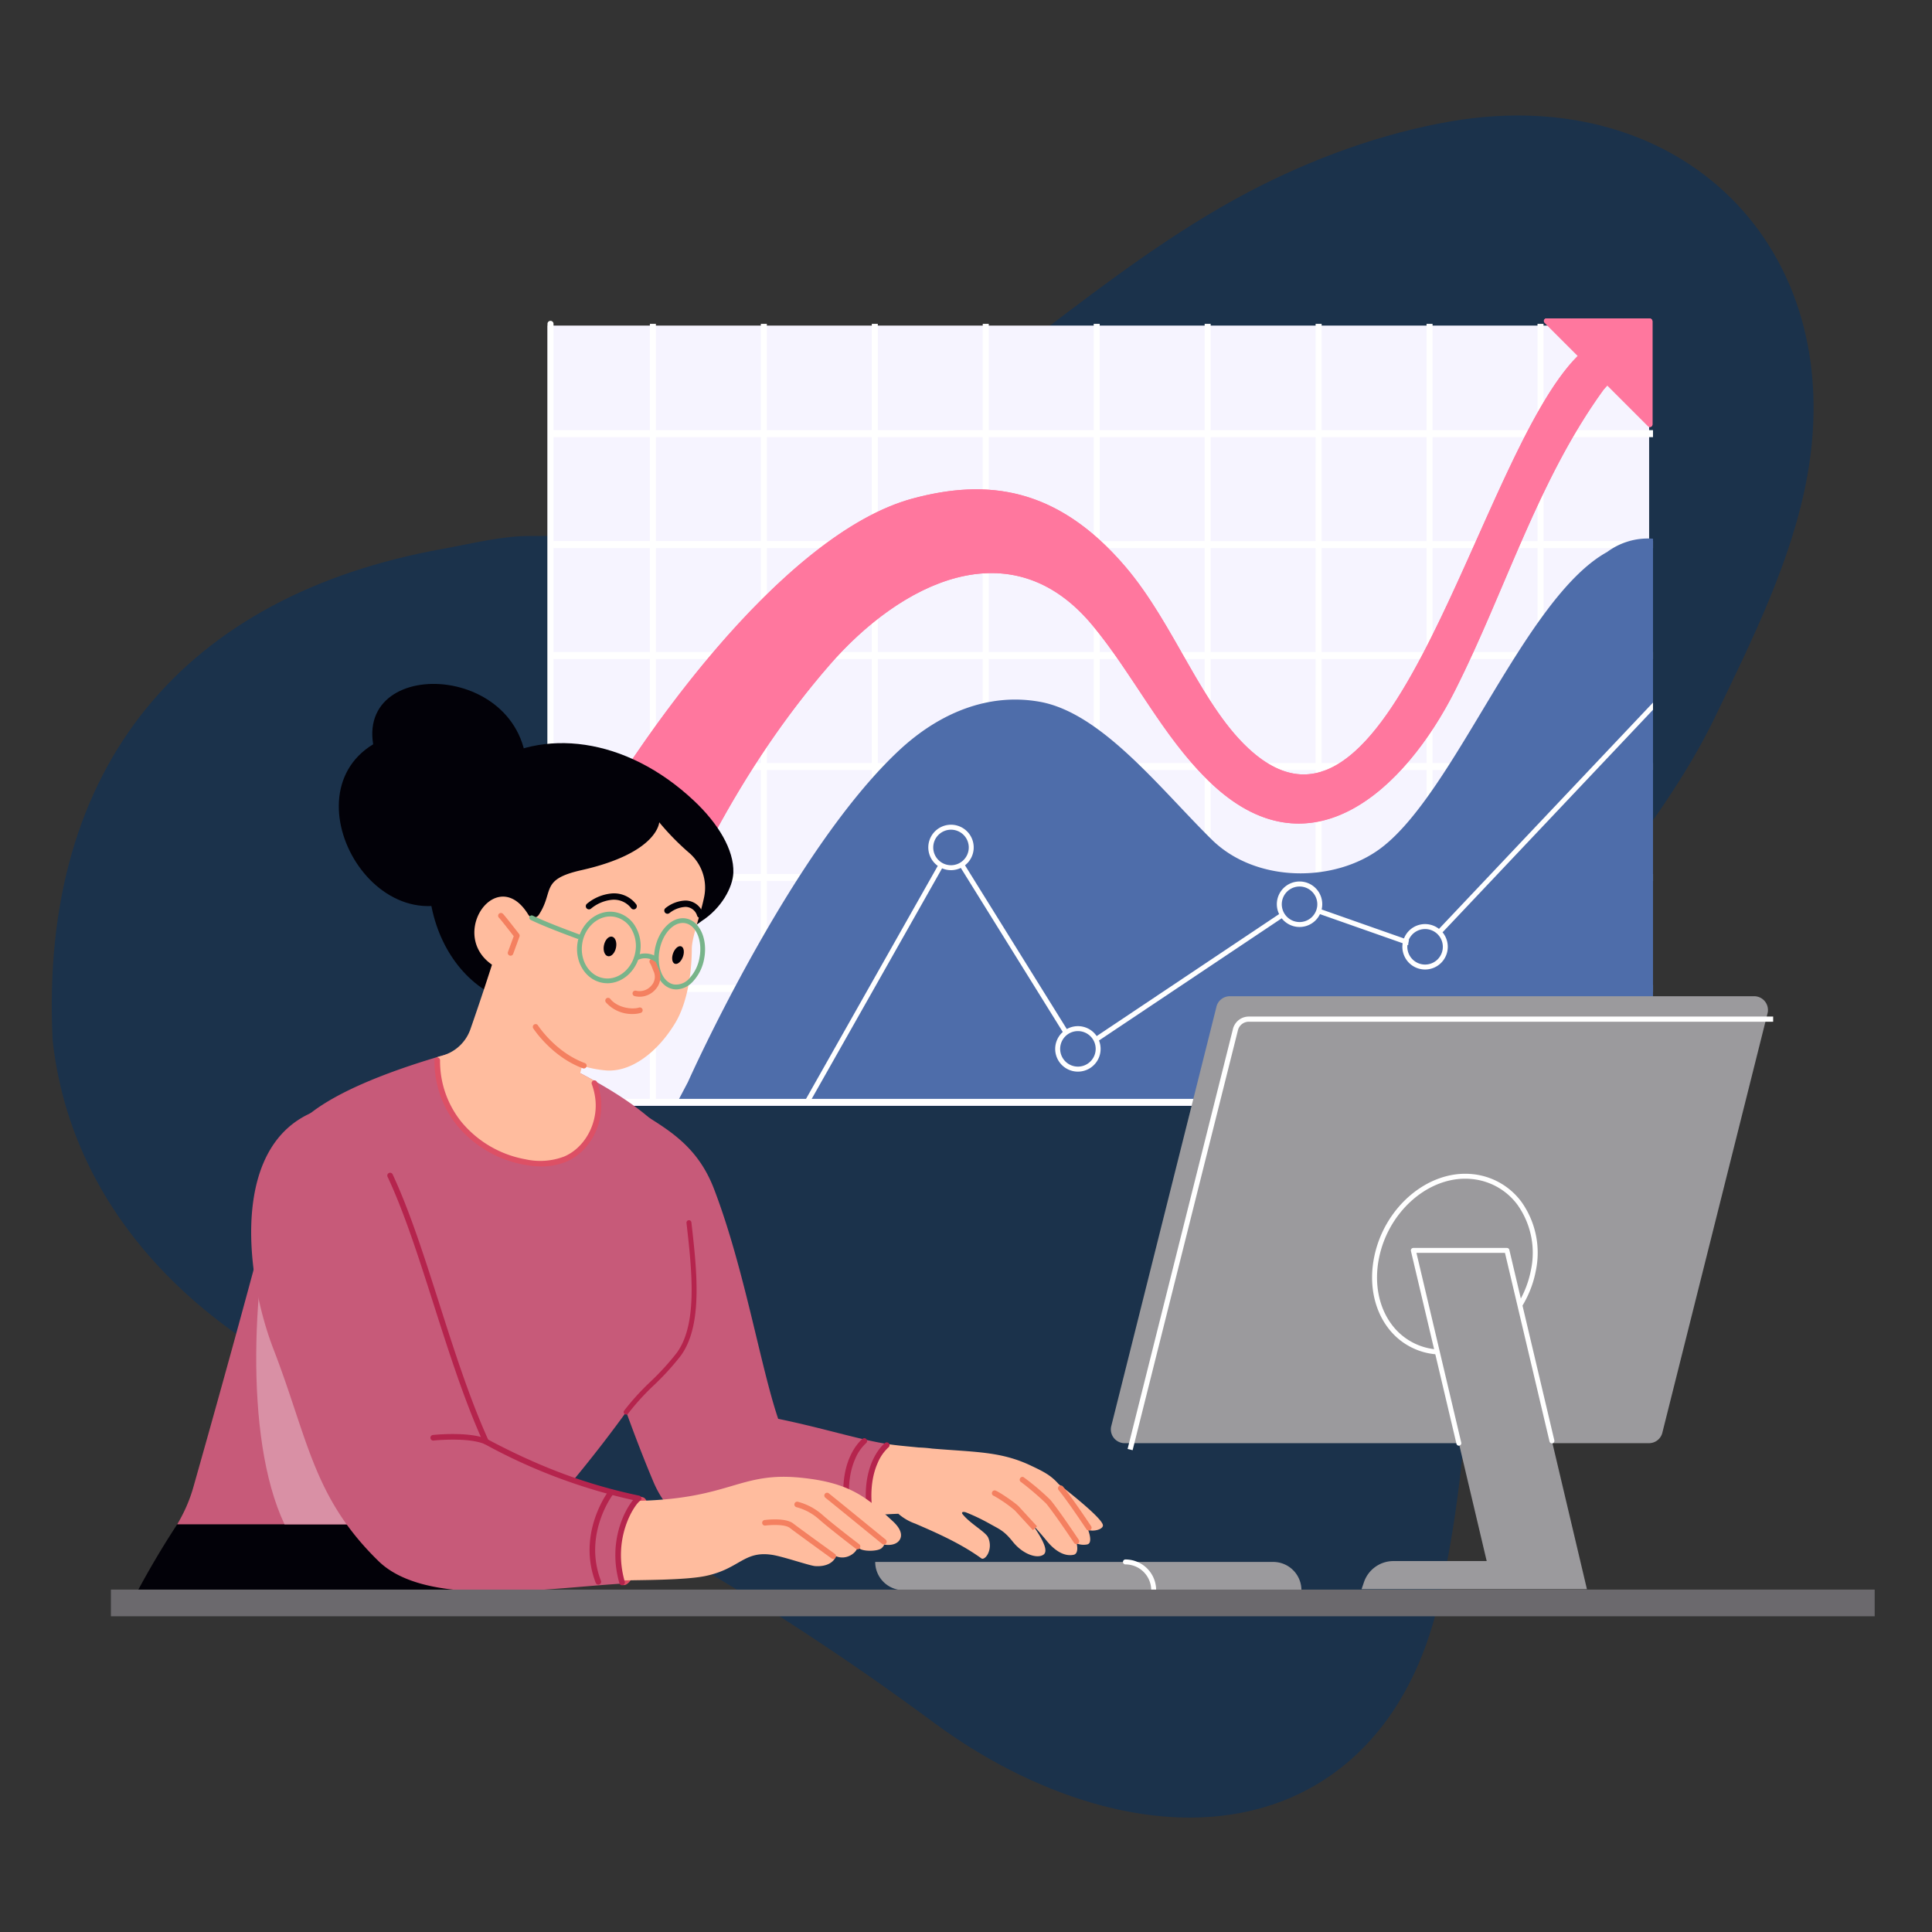<svg xmlns="http://www.w3.org/2000/svg" xmlns:xlink="http://www.w3.org/1999/xlink" width="540" height="540" viewBox="0 0 540 540">
  <rect x="0" y="0" width="540" height="540" fill="#333333" stroke="none"/>
  <defs>
    <clipPath id="clip-path">
      <rect id="Rectangle_12" data-name="Rectangle 12" width="505.526" height="446.979" fill="none"/>
    </clipPath>
    <clipPath id="clip-path-2">
      <rect id="Rectangle_213" data-name="Rectangle 213" width="492.98" height="362.762" fill="none"/>
    </clipPath>
    <clipPath id="clip-path-3">
      <path id="Path_3621" data-name="Path 3621" d="M334.479,0a.709.709,0,0,0-.5,1.209l9.269,9.269c-27.8,27.705-51.112,145.193-90.957,110.692-14.064-12.176-21.62-35.531-35.5-51.787-19.1-22.373-38.771-24.613-59.474-19.032-35.765,9.641-78.384,66.888-101.206,111.379v40.442s21.154-1.038,22.844-5.754c12.855-35.859,30.1-70.716,55.15-99.546C153.8,74.2,184.729,58.15,207.639,85.835c11.5,13.889,19.356,30.685,32.457,43.457,28.119,27.414,54.8,2.575,68.894-25.413,14.046-27.891,23.078-58.625,41.441-83.943.352-.416.709-.819,1.073-1.2l11.4,11.4a.71.71,0,0,0,1.211-.5V.839A.837.837,0,0,0,363.274,0Z" transform="translate(-56.113)" fill="none"/>
    </clipPath>
    <clipPath id="clip-SBD_PI_-_4_-_Transparency_reporting">
      <rect width="540" height="540"/>
    </clipPath>
  </defs>
  <g id="SBD_PI_-_4_-_Transparency_reporting" data-name="SBD PI - 4 - Transparency reporting" clip-path="url(#clip-SBD_PI_-_4_-_Transparency_reporting)">
    <g id="Group_145" data-name="Group 145" transform="matrix(-0.602, 0.799, -0.799, -0.602, 627.319, 162.624)">
      <g id="Group_22" data-name="Group 22" clip-path="url(#clip-path)">
        <path id="Path_151" data-name="Path 151" d="M470.736,412.052c-59.418,49.513-121.884,44.915-175.205-4.5C289.426,401.9,282.7,396.6,277.8,390c-33.064-44.61-80.265-65.262-131.635-79.685-22.279-6.256-44.857-12.712-65.673-22.526-17.951-8.462-35.5-19.8-49.911-33.378-47.36-44.628-38.765-109.7,19.165-139.017,21.2-10.726,45.933-15.332,69.591-20.031,17.92-3.559,36.683-3.734,55.081-3.846,44.658-.272,82.978-16.568,118.93-42.037,22.171-15.706,45.6-30.588,70.384-41.446,45.03-19.726,84.808-2.321,102.372,43.54,5.811,15.172,8.649,32.365,8.786,48.668.511,61.007,7.951,120.726,24.1,179.708,14.56,53.2,4.633,101.24-28.256,132.1" transform="translate(0 0)" fill="#1b324b"/>
      </g>
    </g>
    <g id="Group_245" data-name="Group 245" transform="translate(31 89)">
      <rect id="Rectangle_212" data-name="Rectangle 212" width="307.875" height="218.096" transform="translate(122.062 1.999)" fill="#f6f4ff"/>
      <path id="Path_3618" data-name="Path 3618" d="M364.268,32.359V30.4h-30.6V.693h-1.684V30.4h-29.33V.693h-1.684V30.4H271.648V.693h-1.684V30.4H240.636V.693h-1.684V30.4h-29.33V.693h-1.684V30.4H178.611V.693h-1.684V30.4H147.6V.693h-1.684V30.4h-29.33V.693H114.9V30.4H85.574V.693H83.89V30.4H56.113v1.964H83.89V61.407H56.113v1.964H83.89V92.418H56.113v1.964H83.89v29.05H56.113V125.4H83.89v29.047H56.113v1.964H83.89v29.047H56.113v1.964H83.89v30.736h1.684V187.419H114.9v30.736h1.684V187.419h29.33v30.736H147.6V187.419h29.328v30.736h1.684V187.419h29.328v30.736h1.684V187.419h29.33v30.736h1.684V187.419h29.328v30.736h1.684V187.419h29.328v30.736h1.684V187.419h29.33v30.736h1.684V187.419h30.6v-1.964h-30.6V156.407h30.6v-1.964h-30.6V125.4h30.6v-1.964h-30.6V94.382h30.6V92.418h-30.6V63.371h30.6V61.407h-30.6V32.359ZM114.9,185.455H85.574V156.407H114.9Zm0-31.011H85.574V125.4H114.9Zm0-31.011H85.574V94.384H114.9Zm0-31.014H85.574V63.371H114.9Zm0-31.011H85.574V32.359H114.9Zm31.014,124.048H116.588V156.407h29.328Zm0-31.011H116.588V125.4h29.328Zm0-31.011H116.588V94.384h29.328Zm0-31.014H116.588V63.371h29.328Zm0-31.011H116.588V32.359h29.328Zm31.011,124.048H147.6V156.407h29.328Zm0-31.011H147.6V125.4h29.328Zm0-31.011H147.6V94.384h29.328Zm0-31.014H147.6V63.371h29.328Zm0-31.011H147.6V32.359h29.328Zm31.011,124.048H178.611V156.407h29.328Zm0-31.011H178.611V125.4h29.328Zm0-31.011H178.611V94.384h29.328Zm0-31.014H178.611V63.371h29.328Zm0-31.011H178.611V32.359h29.328Zm31.014,124.048H209.625V156.407h29.328Zm0-31.011H209.625V125.4h29.328Zm0-31.011H209.625V94.384h29.328Zm0-31.014H209.625V63.371h29.328Zm0-31.011H209.625V32.359h29.328Zm31.011,124.048H240.636V156.407h29.328Zm0-31.011H240.636V125.4h29.328Zm0-31.011H240.636V94.384h29.328Zm0-31.014H240.636V63.371h29.328Zm0-31.011H240.636V32.359h29.328Zm31.011,124.048H271.648V156.407h29.328Zm0-31.011H271.648V125.4h29.328Zm0-31.011H271.648V94.384h29.328Zm0-31.014H271.648V63.371h29.328Zm0-31.011H271.648V32.359h29.328Zm31.014,124.048H302.661V156.407h29.328Zm0-31.011H302.661V125.4h29.328Zm0-31.011H302.661V94.384h29.328Zm0-31.014H302.661V63.371h29.328Zm0-31.011H302.661V32.359h29.328Z" transform="translate(66.753 0.824)" fill="#fff"/>
      <g id="Group_240" data-name="Group 240">
        <g id="Group_239" data-name="Group 239" clip-path="url(#clip-path-2)">
          <path id="Path_3619" data-name="Path 3619" d="M344.985,185.555V28.144a19.071,19.071,0,0,0-12.818,3.716c-23.024,12.678-42.463,67.09-63.2,82.743-12.978,9.8-34.964,9.788-47.28-2.33-14.447-14.213-30.779-35.45-48.106-38.55-14.3-2.56-28.034,3.09-39.236,13.51C104.04,115.427,75.235,180.02,75.235,180.02l-2.912,5.535Z" transform="translate(86.036 33.423)" fill="#4e6daa"/>
          <path id="Path_3620" data-name="Path 3620" d="M363.276,0h-28.8a.708.708,0,0,0-.5,1.209l9.269,9.269c-27.8,27.705-51.112,145.193-90.959,110.694-14.06-12.176-21.618-35.531-35.5-51.789-19.1-22.373-38.769-24.613-59.472-19.032-35.765,9.641-78.384,66.888-101.206,111.379v40.444s21.152-1.04,22.844-5.757c12.857-35.859,30.1-70.716,55.148-99.546C153.8,74.2,184.729,58.15,207.639,85.835c11.493,13.889,19.354,30.687,32.454,43.457,28.121,27.416,54.8,2.575,68.9-25.413,14.046-27.891,23.079-58.625,41.441-83.943.35-.416.709-.819,1.071-1.2l11.4,11.4a.708.708,0,0,0,1.209-.5V.839A.838.838,0,0,0,363.276,0" transform="translate(66.753)" fill="#ff779e"/>
        </g>
      </g>
      <g id="Group_242" data-name="Group 242" transform="translate(122.866)">
        <g id="Group_241" data-name="Group 241" clip-path="url(#clip-path-3)">
          <rect id="Rectangle_214" data-name="Rectangle 214" width="45.494" height="202.174" transform="translate(0 -0.002)" fill="#ff779e"/>
          <rect id="Rectangle_215" data-name="Rectangle 215" width="3.773" height="202.174" transform="translate(45.496 -0.002)" fill="#ff779e"/>
          <rect id="Rectangle_216" data-name="Rectangle 216" width="3.773" height="202.174" transform="translate(49.268 -0.002)" fill="#ff779e"/>
          <rect id="Rectangle_217" data-name="Rectangle 217" width="3.773" height="202.174" transform="translate(53.041 -0.002)" fill="#ff779e"/>
          <rect id="Rectangle_218" data-name="Rectangle 218" width="3.773" height="202.174" transform="translate(56.814 -0.002)" fill="#ff779e"/>
          <rect id="Rectangle_219" data-name="Rectangle 219" width="3.773" height="202.174" transform="translate(60.589 -0.002)" fill="#ff779e"/>
          <rect id="Rectangle_220" data-name="Rectangle 220" width="3.773" height="202.174" transform="translate(64.362 -0.002)" fill="#ff779e"/>
          <rect id="Rectangle_221" data-name="Rectangle 221" width="3.773" height="202.174" transform="translate(68.134 -0.002)" fill="#ff779e"/>
          <rect id="Rectangle_222" data-name="Rectangle 222" width="3.773" height="202.174" transform="translate(71.907 -0.002)" fill="#ff779e"/>
          <rect id="Rectangle_223" data-name="Rectangle 223" width="3.773" height="202.174" transform="translate(75.682 -0.002)" fill="#ff779e"/>
          <rect id="Rectangle_224" data-name="Rectangle 224" width="3.773" height="202.174" transform="translate(79.454 -0.002)" fill="#ff779e"/>
          <rect id="Rectangle_225" data-name="Rectangle 225" width="3.773" height="202.174" transform="translate(83.227 -0.002)" fill="#ff779e"/>
          <rect id="Rectangle_226" data-name="Rectangle 226" width="3.773" height="202.174" transform="translate(87 -0.002)" fill="#ff779e"/>
          <rect id="Rectangle_227" data-name="Rectangle 227" width="3.773" height="202.174" transform="translate(90.775 -0.002)" fill="#ff779e"/>
          <rect id="Rectangle_228" data-name="Rectangle 228" width="3.773" height="202.174" transform="translate(94.548 -0.002)" fill="#ff779e"/>
          <rect id="Rectangle_229" data-name="Rectangle 229" width="3.773" height="202.174" transform="translate(98.32 -0.002)" fill="#ff779e"/>
          <rect id="Rectangle_230" data-name="Rectangle 230" width="3.773" height="202.174" transform="translate(102.093 -0.002)" fill="#ff779e"/>
          <rect id="Rectangle_231" data-name="Rectangle 231" width="3.773" height="202.174" transform="translate(105.868 -0.002)" fill="#ff779e"/>
          <rect id="Rectangle_232" data-name="Rectangle 232" width="3.773" height="202.174" transform="translate(109.64 -0.002)" fill="#ff779e"/>
          <rect id="Rectangle_233" data-name="Rectangle 233" width="3.773" height="202.174" transform="translate(113.413 -0.002)" fill="#ff779e"/>
          <rect id="Rectangle_234" data-name="Rectangle 234" width="3.773" height="202.174" transform="translate(117.186 -0.002)" fill="#ff779e"/>
          <rect id="Rectangle_235" data-name="Rectangle 235" width="3.773" height="202.174" transform="translate(120.961 -0.002)" fill="#ff779e"/>
          <rect id="Rectangle_236" data-name="Rectangle 236" width="3.773" height="202.174" transform="translate(124.734 -0.002)" fill="#ff779e"/>
          <rect id="Rectangle_237" data-name="Rectangle 237" width="3.773" height="202.174" transform="translate(128.506 -0.002)" fill="#ff779e"/>
          <rect id="Rectangle_238" data-name="Rectangle 238" width="3.773" height="202.174" transform="translate(132.279 -0.002)" fill="#ff779e"/>
          <rect id="Rectangle_239" data-name="Rectangle 239" width="3.773" height="202.174" transform="translate(136.054 -0.002)" fill="#ff779e"/>
          <rect id="Rectangle_240" data-name="Rectangle 240" width="3.773" height="202.174" transform="translate(139.827 -0.002)" fill="#ff779e"/>
          <rect id="Rectangle_241" data-name="Rectangle 241" width="3.773" height="202.174" transform="translate(143.599 -0.002)" fill="#ff779e"/>
          <rect id="Rectangle_242" data-name="Rectangle 242" width="3.773" height="202.174" transform="translate(147.372 -0.002)" fill="#ff779e"/>
          <rect id="Rectangle_243" data-name="Rectangle 243" width="3.773" height="202.174" transform="translate(151.147 -0.002)" fill="#ff779e"/>
          <rect id="Rectangle_244" data-name="Rectangle 244" width="3.773" height="202.174" transform="translate(154.92 -0.002)" fill="#ff779e"/>
          <rect id="Rectangle_245" data-name="Rectangle 245" width="3.773" height="202.174" transform="translate(158.692 -0.002)" fill="#ff779e"/>
          <rect id="Rectangle_246" data-name="Rectangle 246" width="3.773" height="202.174" transform="translate(162.465 -0.002)" fill="#ff779e"/>
          <rect id="Rectangle_247" data-name="Rectangle 247" width="3.611" height="202.174" transform="translate(166.238 -0.002)" fill="#ff779e"/>
          <rect id="Rectangle_248" data-name="Rectangle 248" width="3.611" height="202.174" transform="translate(169.848 -0.002)" fill="#ff779e"/>
          <rect id="Rectangle_249" data-name="Rectangle 249" width="3.611" height="202.174" transform="translate(173.461 -0.002)" fill="#ff779e"/>
          <rect id="Rectangle_250" data-name="Rectangle 250" width="3.611" height="202.174" transform="translate(177.072 -0.002)" fill="#ff779e"/>
          <rect id="Rectangle_251" data-name="Rectangle 251" width="3.611" height="202.174" transform="translate(180.682 -0.002)" fill="#ff779e"/>
          <rect id="Rectangle_252" data-name="Rectangle 252" width="3.611" height="202.174" transform="translate(184.293 -0.002)" fill="#ff779e"/>
          <rect id="Rectangle_253" data-name="Rectangle 253" width="3.611" height="202.174" transform="translate(187.904 -0.002)" fill="#ff779e"/>
          <rect id="Rectangle_254" data-name="Rectangle 254" width="3.611" height="202.174" transform="translate(191.515 -0.002)" fill="#ff779e"/>
          <rect id="Rectangle_255" data-name="Rectangle 255" width="3.611" height="202.174" transform="translate(195.125 -0.002)" fill="#ff779e"/>
          <rect id="Rectangle_256" data-name="Rectangle 256" width="3.611" height="202.174" transform="translate(198.736 -0.002)" fill="#ff779e"/>
          <rect id="Rectangle_257" data-name="Rectangle 257" width="3.611" height="202.174" transform="translate(202.347 -0.002)" fill="#ff779e"/>
          <rect id="Rectangle_258" data-name="Rectangle 258" width="3.611" height="202.174" transform="translate(205.957 -0.002)" fill="#ff779e"/>
          <rect id="Rectangle_259" data-name="Rectangle 259" width="3.611" height="202.174" transform="translate(209.568 -0.002)" fill="#ff779e"/>
          <rect id="Rectangle_260" data-name="Rectangle 260" width="3.611" height="202.174" transform="translate(213.179 -0.002)" fill="#ff779e"/>
          <rect id="Rectangle_261" data-name="Rectangle 261" width="3.611" height="202.174" transform="translate(216.789 -0.002)" fill="#ff779e"/>
          <rect id="Rectangle_262" data-name="Rectangle 262" width="3.611" height="202.174" transform="translate(220.4 -0.002)" fill="#ff779e"/>
          <rect id="Rectangle_263" data-name="Rectangle 263" width="3.611" height="202.174" transform="translate(224.011 -0.002)" fill="#ff779e"/>
          <rect id="Rectangle_264" data-name="Rectangle 264" width="3.611" height="202.174" transform="translate(227.621 -0.002)" fill="#ff779e"/>
          <rect id="Rectangle_265" data-name="Rectangle 265" width="3.611" height="202.174" transform="translate(231.232 -0.002)" fill="#ff779e"/>
          <rect id="Rectangle_266" data-name="Rectangle 266" width="3.611" height="202.174" transform="translate(234.843 -0.002)" fill="#ff779e"/>
          <rect id="Rectangle_267" data-name="Rectangle 267" width="3.611" height="202.174" transform="translate(238.453 -0.002)" fill="#ff779e"/>
          <rect id="Rectangle_268" data-name="Rectangle 268" width="3.611" height="202.174" transform="translate(242.064 -0.002)" fill="#ff779e"/>
          <rect id="Rectangle_269" data-name="Rectangle 269" width="3.611" height="202.174" transform="translate(245.675 -0.002)" fill="#ff779e"/>
          <rect id="Rectangle_270" data-name="Rectangle 270" width="3.611" height="202.174" transform="translate(249.285 -0.002)" fill="#ff779e"/>
          <rect id="Rectangle_271" data-name="Rectangle 271" width="3.611" height="202.174" transform="translate(252.896 -0.002)" fill="#ff779e"/>
          <rect id="Rectangle_272" data-name="Rectangle 272" width="3.611" height="202.174" transform="translate(256.509 -0.002)" fill="#ff779e"/>
          <rect id="Rectangle_273" data-name="Rectangle 273" width="3.611" height="202.174" transform="translate(260.119 -0.002)" fill="#ff779e"/>
          <rect id="Rectangle_274" data-name="Rectangle 274" width="3.611" height="202.174" transform="translate(263.73 -0.002)" fill="#ff779e"/>
          <rect id="Rectangle_275" data-name="Rectangle 275" width="3.611" height="202.174" transform="translate(267.341 -0.002)" fill="#ff779e"/>
          <rect id="Rectangle_276" data-name="Rectangle 276" width="3.611" height="202.174" transform="translate(270.951 -0.002)" fill="#ff779e"/>
          <rect id="Rectangle_277" data-name="Rectangle 277" width="3.611" height="202.174" transform="translate(274.562 -0.002)" fill="#ff779e"/>
          <rect id="Rectangle_278" data-name="Rectangle 278" width="3.611" height="202.174" transform="translate(278.173 -0.002)" fill="#ff779e"/>
          <rect id="Rectangle_279" data-name="Rectangle 279" width="3.611" height="202.174" transform="translate(281.784 -0.002)" fill="#ff779e"/>
          <rect id="Rectangle_280" data-name="Rectangle 280" width="3.611" height="202.174" transform="translate(285.394 -0.002)" fill="#ff779e"/>
          <rect id="Rectangle_281" data-name="Rectangle 281" width="3.611" height="202.174" transform="translate(289.005 -0.002)" fill="#ff779e"/>
          <rect id="Rectangle_282" data-name="Rectangle 282" width="3.611" height="202.174" transform="translate(292.616 -0.002)" fill="#ff779e"/>
          <rect id="Rectangle_283" data-name="Rectangle 283" width="3.611" height="202.174" transform="translate(296.226 -0.002)" fill="#ff779e"/>
          <rect id="Rectangle_284" data-name="Rectangle 284" width="8.163" height="202.174" transform="translate(299.837)" fill="#ff779e"/>
        </g>
      </g>
      <g id="Group_244" data-name="Group 244">
        <g id="Group_243" data-name="Group 243" clip-path="url(#clip-path-2)">
          <path id="Path_3622" data-name="Path 3622" d="M364.725,219.454H56.572a.842.842,0,0,1-.843-.843V1.15a.842.842,0,0,1,1.684,0V217.77H364.725a.842.842,0,1,1,0,1.684" transform="translate(66.296 0.368)" fill="#fff"/>
          <path id="Path_3623" data-name="Path 3623" d="M325.727,49.036l-59.818,63.256a6.326,6.326,0,0,0-9.785,2.674l-23.019-8.1a6.247,6.247,0,0,0,.175-1.454,6.346,6.346,0,1,0-12.058,2.744l-50.99,34.1a6.329,6.329,0,0,0-8.349-1.962L133.427,94.519a6.345,6.345,0,1,0-7.613.16l-37.3,65.969H90.1l36.915-65.283a6.29,6.29,0,0,0,5.242-.114l28.5,45.857a6.347,6.347,0,1,0,10.12,2.38l51.071-34.154a6.331,6.331,0,0,0,10.692-1.163l23.118,8.13a6.455,6.455,0,0,0-.085.994,6.346,6.346,0,1,0,11.231-4.046l58.822-62.2ZM124.55,89.535a4.965,4.965,0,1,1,4.964,4.964,4.97,4.97,0,0,1-4.964-4.964m40.436,61.254a4.964,4.964,0,1,1,4.966-4.964,4.97,4.97,0,0,1-4.966,4.964m61.949-40.409a4.965,4.965,0,1,1,4.863-3.97l-.013,0c-.02.134-.055.263-.085.394a4.971,4.971,0,0,1-4.765,3.58m35.086,11.879a4.97,4.97,0,0,1-4.964-4.964,5.228,5.228,0,0,1,.028-.528l.21.074a6.123,6.123,0,0,1,.236-1.382l-.105-.037a4.962,4.962,0,1,1,4.594,6.836" transform="translate(105.294 58.334)" fill="#fff"/>
          <path id="Path_3624" data-name="Path 3624" d="M131.5,211.441H278.053a3.854,3.854,0,0,0,3.777-3.1l29.4-117.212a3.853,3.853,0,0,0-3.777-4.609H160.893a3.854,3.854,0,0,0-3.777,3.1l-29.4,117.212a3.853,3.853,0,0,0,3.777,4.609" transform="translate(151.845 102.93)" fill="#9b9a9d"/>
          <path id="Path_3625" data-name="Path 3625" d="M131.18,210.323l-1.4-.35,29.4-117.214a4.573,4.573,0,0,1,4.476-3.641H310.212V90.56H163.654a3.14,3.14,0,0,0-3.07,2.516Z" transform="translate(154.389 106.015)" fill="#fff"/>
          <path id="Path_3626" data-name="Path 3626" d="M180.659,159.722c-.486,0-.97-.017-1.456-.05a18.7,18.7,0,0,1-13.762-7.427c-3.965-5.231-5.371-12.461-3.858-19.838,2.831-13.946,15.1-24.322,27.357-23.129A19.339,19.339,0,0,1,202.708,117a24.537,24.537,0,0,1,4.046,19.3c-2.5,13.221-14.027,23.42-26.1,23.422M187,110.565c-10.948,0-21.509,9.534-24.064,22.117-1.432,6.987-.118,13.814,3.606,18.728a17.324,17.324,0,0,0,12.757,6.882c11.909.819,23.619-9.161,26.1-22.246a23.17,23.17,0,0,0-3.792-18.213,17.974,17.974,0,0,0-12.8-7.18c-.6-.059-1.206-.088-1.809-.088m-24.74,21.979h0Z" transform="translate(191.514 129.887)" fill="#fff"/>
          <path id="Path_3627" data-name="Path 3627" d="M200.274,118.971H174.113l20.506,86.823H168.553a8.7,8.7,0,0,0-8.242,5.905l-.666,1.955h62.991Z" transform="translate(189.917 141.529)" fill="#9b9a9d"/>
          <path id="Path_3628" data-name="Path 3628" d="M179.354,173.923a.693.693,0,0,1-.672-.532L165.956,119.5a.692.692,0,0,1,.672-.85H192.79a.689.689,0,0,1,.672.532l12.573,53.225a.692.692,0,1,1-1.347.317l-12.444-52.693H167.5l12.525,53.037a.69.69,0,0,1-.512.83.678.678,0,0,1-.16.02" transform="translate(197.402 141.154)" fill="#fff"/>
          <path id="Path_3629" data-name="Path 3629" d="M208.8,158.734H97.562a7.891,7.891,0,0,0,7.891,7.891H216.694a7.893,7.893,0,0,0-7.891-7.891" transform="translate(116.061 188.832)" fill="#9b9a9d"/>
          <path id="Path_3630" data-name="Path 3630" d="M137.771,167.691a.69.69,0,0,1-.69-.69,7.21,7.21,0,0,0-7.2-7.2.691.691,0,0,1,0-1.382A8.591,8.591,0,0,1,138.461,167a.69.69,0,0,1-.69.69" transform="translate(153.686 188.456)" fill="#fff"/>
          <path id="Path_3631" data-name="Path 3631" d="M162.145,166.333c-.368-1.9-8.329-8.29-12.369-11.428-2.19-2.47-4.16-3.466-7.878-5.216-8.318-3.913-15.284-3.692-27.482-4.7a37.042,37.042,0,0,0-3.746-.307c-3.241-.331-6.387-.572-9.111-1.029-4.572,4.324-5.842,12.214-3.946,20.015,1.841-.175,4.609-.359,7.366-.458a14.426,14.426,0,0,0,4.736,2.761c5.875,2.531,12.748,5.551,18.476,9.713,1,.679,3.335-2.4,1.918-5.781-.679-1.616-4.924-3.812-7.134-6.527-.556-.685.195-.841,1.014-.51a55.392,55.392,0,0,1,6.488,3.109c2.895,1.622,4.035,1.964,6.529,5.089,2.691,3.372,6.676,4.824,8.522,3.582,1.9-1.281-1.66-6.223-2.36-7.392-.158-.263-.307-.523-.455-.784q1.971,2.151,3.823,4.412c2.023,2.463,4.7,4.37,7.447,3.788,1.1-.234,1.167-1.824.826-3.166a5.192,5.192,0,0,0,2.923.28c1.257-.221.966-2.22.291-4.062,1.627.576,4.351-.217,4.123-1.393" transform="translate(115.113 170.894)" fill="#ffbc9e"/>
          <path id="Path_3632" data-name="Path 3632" d="M123.929,160.711s-3.9-4.243-5.056-5.509a36.758,36.758,0,0,0-5.857-4.068.783.783,0,0,1,.285-1.531c.7.059,5.732,3.455,6.726,4.543,1.156,1.266,5.054,5.507,5.054,5.507Z" transform="translate(133.778 177.967)" fill="#f48060"/>
          <path id="Path_3633" data-name="Path 3633" d="M131.853,166.664a.783.783,0,0,1-.653-.348c-.05-.079-5.229-7.865-7.788-10.983a80.61,80.61,0,0,0-6.959-5.965.781.781,0,0,1,.587-1.445,67.7,67.7,0,0,1,7.578,6.418c2.612,3.179,7.67,10.786,7.885,11.11a.78.78,0,0,1-.219,1.082.767.767,0,0,1-.431.131" transform="translate(138.003 175.921)" fill="#f48060"/>
          <path id="Path_3634" data-name="Path 3634" d="M129.508,161.577a.783.783,0,0,1-.652-.348c-.05-.079-5.229-7.865-7.788-10.983a.781.781,0,0,1,1.206-.992c2.612,3.179,7.67,10.786,7.885,11.11a.78.78,0,0,1-.219,1.082.767.767,0,0,1-.431.131" transform="translate(143.812 177.215)" fill="#f48060"/>
          <path id="Path_3635" data-name="Path 3635" d="M144.161,194.7c-8.8-1.408-17.532-4.34-30.795-7.092-4.99-14.754-9.446-42.047-17.9-64.164-4.585-12-12.606-16.556-21.255-21.883-13.291-8.185-12.73,56.159-12.73,56.159s8.031,26.258,17.059,47.609a28.467,28.467,0,0,0,31.265,16.913,265.19,265.19,0,0,0,29.323-7.412c-1.874-14.743,5.03-20.129,5.03-20.129" transform="translate(73.138 119.956)" fill="#c75a79"/>
          <path id="Path_3636" data-name="Path 3636" d="M97.651,164.94a.783.783,0,0,1-.771-.653c-2.468-14.725,4.563-20.416,4.863-20.65a.781.781,0,0,1,.966,1.228,12.285,12.285,0,0,0-3.013,4.349c-1.246,2.785-2.481,7.616-1.274,14.815a.779.779,0,0,1-.642.9.859.859,0,0,1-.129.011" transform="translate(114.627 170.675)" fill="#b5244d"/>
          <path id="Path_3637" data-name="Path 3637" d="M94.784,164.409a.783.783,0,0,1-.771-.652c-2.468-14.725,4.563-20.416,4.863-20.652a.782.782,0,0,1,.966,1.231,12.312,12.312,0,0,0-3.013,4.349c-1.246,2.785-2.481,7.615-1.274,14.815a.778.778,0,0,1-.642.9.854.854,0,0,1-.129.011" transform="translate(111.217 170.041)" fill="#b5244d"/>
          <path id="Path_3638" data-name="Path 3638" d="M72.157,150.619c-2.706-1.029-4.1,1.546-6.724,10.088,0,0-2.759,13.519,1.007,14.392,4.279.994,9.628-22.993,5.717-24.48" transform="translate(76.68 178.924)" fill="#dd5065"/>
          <path id="Path_3639" data-name="Path 3639" d="M114.566,181.33l-4.222-22-91.309-7.254A247.479,247.479,0,0,0,1.862,181.33Z" transform="translate(2.215 180.91)" fill="#020108"/>
          <path id="Path_3640" data-name="Path 3640" d="M149.458,127.377c-1.417-10.659-18.356-20.961-31.933-27.716-9.214-4.585-16.959-7.65-16.959-7.65s-57,11.774-61.515,29.448c-9.015,35.277-21.445,79.459-26.05,95.7A42.455,42.455,0,0,1,8.456,227.6H108.521a375.805,375.805,0,0,0,25.424-31.362c4.02-5.553,11.71-9.483,14.651-16.089,6.394-14.362,3.816-30.541.863-52.768" transform="translate(10.059 109.456)" fill="#c75a79"/>
          <path id="Path_3641" data-name="Path 3641" d="M66.142,169.434a.682.682,0,0,1-.405-.131.692.692,0,0,1-.153-.966,69,69,0,0,1,7.324-8.064,73.106,73.106,0,0,0,7.333-8.029c5.982-8.075,4.279-23.1,2.776-36.356a.691.691,0,1,1,1.373-.155c1.531,13.51,3.267,28.822-3.039,37.335a74.148,74.148,0,0,1-7.471,8.187,66.4,66.4,0,0,0-7.178,7.9.691.691,0,0,1-.561.285" transform="translate(77.863 136.946)" fill="#b5244d"/>
          <path id="Path_3642" data-name="Path 3642" d="M64.62,205.846,24.311,110.293c-6.562,25.128-9.514,70.926,2.148,95.553Z" transform="translate(22.065 131.206)" fill="#d990a5"/>
          <path id="Path_3643" data-name="Path 3643" d="M81.063,77.768c6.847-36.4-46.678-40.484-42.369-14.237-25.062,15.233,3.7,62.765,31.7,38.406Z" transform="translate(34.607 55.499)" fill="#020108"/>
          <path id="Path_3644" data-name="Path 3644" d="M116.8,103.981c5.54-3.536,8.785-9.42,8.927-13.576.219-6.422-4.349-13.812-10.917-20.006C95.662,52.339,72.091,49.79,56.26,60.767c-24.235,16.8-18.458,54.8,3.961,64.565,18.914-13.236,37.565-6.8,56.584-21.351" transform="translate(48.246 64.492)" fill="#020108"/>
          <path id="Path_3645" data-name="Path 3645" d="M41.168,100.508c-29.8,5.658-25.45,46.185-17.042,67.983,9.7,25.121,11.053,41.414,29.382,59.288,13.335,13,46.332,7.611,67.944,6.291-1.342-8.874.637-19.05,4.754-23.83a156.134,156.134,0,0,1-42.662-15.857c-15.292-33.648-22.851-84.508-42.376-93.875" transform="translate(21.299 119.566)" fill="#c75a79"/>
          <path id="Path_3646" data-name="Path 3646" d="M86.681,123.077a18.977,18.977,0,0,0-1.419-5.8c-1.224-.683-2.446-1.342-3.654-1.979,1.745-6.431,4.014-15.914,4-21.745L58.4,80.4c-1.791,5.831-4.705,14.7-7.475,22.621a11.63,11.63,0,0,1-7.718,7.344q-.749.217-1.511.444a27.628,27.628,0,0,0,6.232,18.776,30.819,30.819,0,0,0,18.237,10.569,19.847,19.847,0,0,0,11.272-.821c6.124-2.6,9.759-9.619,9.242-16.253" transform="translate(49.557 95.641)" fill="#ffbc9e"/>
          <path id="Path_3647" data-name="Path 3647" d="M71.191,124.8a26.7,26.7,0,0,1-4.743-.451,31.768,31.768,0,0,1-18.7-10.843,28.6,28.6,0,0,1-6.442-18.415.781.781,0,0,1,1.561.033,27.02,27.02,0,0,0,6.092,17.392,30.172,30.172,0,0,0,17.769,10.293,18.865,18.865,0,0,0,10.828-.771c5.594-2.378,9.282-8.885,8.769-15.472a18.1,18.1,0,0,0-1.049-4.76.781.781,0,1,1,1.467-.536,19.606,19.606,0,0,1,1.141,5.174c.563,7.237-3.523,14.4-9.717,17.033a17.658,17.658,0,0,1-6.976,1.323" transform="translate(49.133 112.213)" fill="#dd5065"/>
          <path id="Path_3648" data-name="Path 3648" d="M106.537,72.956a71.351,71.351,0,0,1-8.474-8.64S97.73,72.888,76.32,77.7C64.637,80.331,68.777,83.578,64.394,90.2a1.748,1.748,0,0,1-2.945-.1c-10.127-16.49-27.035,12.671-2.036,17.083,2.056,15.546,8.879,25.034,23.5,26.47,7.175.705,14.657-5.021,19.595-13.188,3.8-6.284,4.657-15.448,4.657-20.694,0-3.322,2.323-9.083,3.462-14.607a12.873,12.873,0,0,0-4.086-12.207" transform="translate(55.192 76.511)" fill="#ffbc9e"/>
          <path id="Path_3649" data-name="Path 3649" d="M70.744,91.248a9.709,9.709,0,0,1-7.467-3.254.781.781,0,1,1,1.22-.977c1.968,2.459,6.019,3.07,8.053,2.43a.782.782,0,0,1,.471,1.491,7.751,7.751,0,0,1-2.277.309" transform="translate(75.072 103.168)" fill="#f48060"/>
          <path id="Path_3650" data-name="Path 3650" d="M73.982,77.862a.883.883,0,0,1-.727-.379,6.093,6.093,0,0,0-5.338-2.3,10.876,10.876,0,0,0-5.855,2.472.887.887,0,1,1-1.088-1.4,12.63,12.63,0,0,1,6.834-2.84,7.788,7.788,0,0,1,6.9,3.057.885.885,0,0,1-.725,1.395" transform="translate(72.126 87.31)" fill="#020108"/>
          <path id="Path_3651" data-name="Path 3651" d="M80.662,79.152a.885.885,0,0,1-.836-.6,3.46,3.46,0,0,0-3.206-2.474H76.58a7.891,7.891,0,0,0-4.522,1.754.887.887,0,0,1-1.088-1.4,9.49,9.49,0,0,1,5.586-2.126A5.2,5.2,0,0,1,81.5,77.974a.887.887,0,0,1-.545,1.13.9.9,0,0,1-.291.048" transform="translate(84.021 88.399)" fill="#020108"/>
          <path id="Path_3652" data-name="Path 3652" d="M62.955,81.492c.252-1.517,1.224-2.674,2.17-2.579s1.513,1.4,1.261,2.917-1.224,2.674-2.17,2.579-1.513-1.4-1.261-2.917" transform="translate(74.82 93.869)" fill="#020108"/>
          <path id="Path_3653" data-name="Path 3653" d="M71.833,82.329c.423-1.362,1.41-2.339,2.207-2.181s1.1,1.393.679,2.755-1.41,2.341-2.207,2.181-1.1-1.393-.679-2.755" transform="translate(85.227 95.325)" fill="#020108"/>
          <path id="Path_3654" data-name="Path 3654" d="M67.992,95.73a7.836,7.836,0,0,1-1.421-.131c-4.8-.882-7.883-6.026-6.882-11.469S65.4,74.979,70.2,75.862a8.286,8.286,0,0,1,5.64,4.06,10.693,10.693,0,0,1,1.242,7.41c-.9,4.9-4.822,8.4-9.093,8.4M61,84.37c-.867,4.721,1.741,9.172,5.816,9.921s8.1-2.481,8.964-7.2A9.369,9.369,0,0,0,74.7,80.6a6.982,6.982,0,0,0-4.741-3.431c-4.064-.747-8.1,2.481-8.964,7.2" transform="translate(70.783 90.091)" fill="#78b48a"/>
          <path id="Path_3655" data-name="Path 3655" d="M67.109,82.845c-.063-.026-.331-.123-.744-.278-2.192-.812-8.875-3.284-12.582-5.1a.665.665,0,0,1,.585-1.2c3.648,1.789,10.28,4.246,12.461,5.051,1.034.383,1.344.5,1.193,1.084l-1.283-.346.642.18Z" transform="translate(63.538 90.651)" fill="#78b48a"/>
          <path id="Path_3656" data-name="Path 3656" d="M75.569,96.468a5.05,5.05,0,0,1-.922-.085c-3.8-.7-6.083-5.7-5.082-11.139s4.913-9.3,8.712-8.6,6.083,5.7,5.082,11.139a12.571,12.571,0,0,1-3.208,6.527,6.5,6.5,0,0,1-4.583,2.159m-4.7-10.983h0c-.867,4.721.933,9.023,4.016,9.59a4.892,4.892,0,0,0,4.316-1.7,11.24,11.24,0,0,0,2.849-5.835c.867-4.721-.933-9.021-4.016-9.588s-6.3,2.811-7.164,7.532" transform="translate(82.475 91.079)" fill="#78b48a"/>
          <path id="Path_3657" data-name="Path 3657" d="M68.558,92.376a5.865,5.865,0,0,1-1.371-.164.782.782,0,1,1,.368-1.52,4.3,4.3,0,0,0,4.322-1.465,3.6,3.6,0,0,0,.657-3.806c-.171-.381-.309-.731-.438-1.06a7.873,7.873,0,0,0-.672-1.436.782.782,0,0,1,1.309-.854,9.2,9.2,0,0,1,.817,1.717c.12.309.252.637.409,1a5.187,5.187,0,0,1-.88,5.443,5.879,5.879,0,0,1-4.522,2.148" transform="translate(79.215 97.211)" fill="#f48060"/>
          <path id="Path_3658" data-name="Path 3658" d="M72.846,83.341a.794.794,0,0,1-.434-.127,4.534,4.534,0,0,0-4.55-.37.777.777,0,0,1-.981-.326.639.639,0,0,1,.361-.882,6.1,6.1,0,0,1,6.039.5.623.623,0,0,1,.164.928.768.768,0,0,1-.6.276" transform="translate(79.483 96.438)" fill="#78b48a"/>
          <path id="Path_3659" data-name="Path 3659" d="M52.9,87.841a.757.757,0,0,1-.267-.048.779.779,0,0,1-.466-1l1.612-4.414c-1.793-2.306-3.742-4.771-4.064-5.1a.782.782,0,0,1,.931-1.255c.123.083.383.256,4.633,5.735a.777.777,0,0,1,.116.747l-1.76,4.819a.781.781,0,0,1-.734.515" transform="translate(58.804 90.286)" fill="#f48060"/>
          <path id="Path_3660" data-name="Path 3660" d="M68.124,102.487a.769.769,0,0,1-.269-.048c-8.721-3.208-13.832-11.086-13.88-11.165a.781.781,0,1,1,1.325-.828c.046.072,4.863,7.5,13.094,10.525a.782.782,0,0,1-.269,1.515" transform="translate(64.067 107.157)" fill="#f48060"/>
          <path id="Path_3661" data-name="Path 3661" d="M56.337,145.321a.772.772,0,0,1-.315-.068c-4.609-2.036-14.287-1.031-14.386-1.023a.781.781,0,0,1-.166-1.552c.416-.046,10.2-1.058,15.185,1.145a.782.782,0,0,1-.317,1.5" transform="translate(48.504 169.409)" fill="#b5244d"/>
          <path id="Path_3662" data-name="Path 3662" d="M141.494,160.33c-7.515-6.963-12.369-10.882-25.84-12.218-16.967-1.682-19.553,5.8-44.994,6.466-5.783,3.363-7.217,16.9-4.572,22.262,4.5-.142,17.11-.048,22.91-1.233,9.621-1.966,10.744-7.118,18.658-5.936,3.162.473,10.517,3.05,12.1,3.155,3.521.234,5.382-1.344,5.756-2.787,2.943,1.27,5.813-.939,6.056-2.483.186.114.372.223.561.339.959.871,5.115.874,6.188-.09a2.757,2.757,0,0,0,.738-.985c2.115.339,3.843-.261,4.462-1.616.784-1.708-.644-3.6-2.023-4.874" transform="translate(77.1 175.904)" fill="#ffbc9e"/>
          <path id="Path_3663" data-name="Path 3663" d="M103,164.365a.781.781,0,0,1-.458-.149c-.394-.285-9.717-7.018-11.677-8.533-1.4-1.084-5.43-.836-6.862-.65a.782.782,0,0,1-.2-1.55c.593-.077,5.855-.712,8.023.963,1.94,1.5,11.539,8.434,11.638,8.5a.782.782,0,0,1-.46,1.415" transform="translate(98.878 182.369)" fill="#f48060"/>
          <path id="Path_3664" data-name="Path 3664" d="M104.894,164.356a.8.8,0,0,1-.475-.16c-.291-.223-7.228-5.518-10.263-8.2a15.453,15.453,0,0,0-6.273-3.407.782.782,0,1,1,.307-1.533,16.842,16.842,0,0,1,7,3.768c2.991,2.641,10.105,8.069,10.18,8.123a.783.783,0,0,1-.475,1.4" transform="translate(103.798 179.687)" fill="#f48060"/>
          <path id="Path_3665" data-name="Path 3665" d="M107.711,164.375a.776.776,0,0,1-.493-.175c-4.257-3.475-15.4-12.56-15.833-12.884a.788.788,0,0,1-.18-1.082.776.776,0,0,1,1.066-.2c.272.18,11.233,9.122,15.934,12.958a.781.781,0,0,1-.495,1.386" transform="translate(108.333 178.324)" fill="#f48060"/>
          <path id="Path_3666" data-name="Path 3666" d="M100.909,224.364a.783.783,0,0,1-.751-.565c-3.225-11.174,1.191-20.063,3.817-23.254A157.257,157.257,0,0,1,62.51,184.916a.779.779,0,0,1-.344-.368c-5.281-11.618-9.65-25.305-13.873-38.539-4.235-13.265-8.233-25.794-12.943-35.851a.782.782,0,0,1,1.417-.661c4.751,10.147,8.765,22.722,13.015,36.037,4.182,13.1,8.5,26.643,13.7,38.126,14.616,7.758,27.648,12.59,42.222,15.658a.781.781,0,0,1,.272,1.414c-1.607,1.071-7.854,10.374-4.314,22.634a.783.783,0,0,1-.534.968.822.822,0,0,1-.217.031" transform="translate(41.966 129.723)" fill="#b5244d"/>
          <path id="Path_3667" data-name="Path 3667" d="M63.55,176.1a.783.783,0,0,1-.729-.5c-5.389-13.97,3.608-25.708,3.7-25.824a.781.781,0,0,1,1.231.961c-.085.112-8.535,11.174-3.473,24.3a.783.783,0,0,1-.729,1.064" transform="translate(72.688 177.811)" fill="#b5244d"/>
          <rect id="Rectangle_285" data-name="Rectangle 285" width="492.98" height="7.467" transform="translate(0 355.295)" fill="#6b696d"/>
        </g>
      </g>
    </g>
  </g>
</svg>
